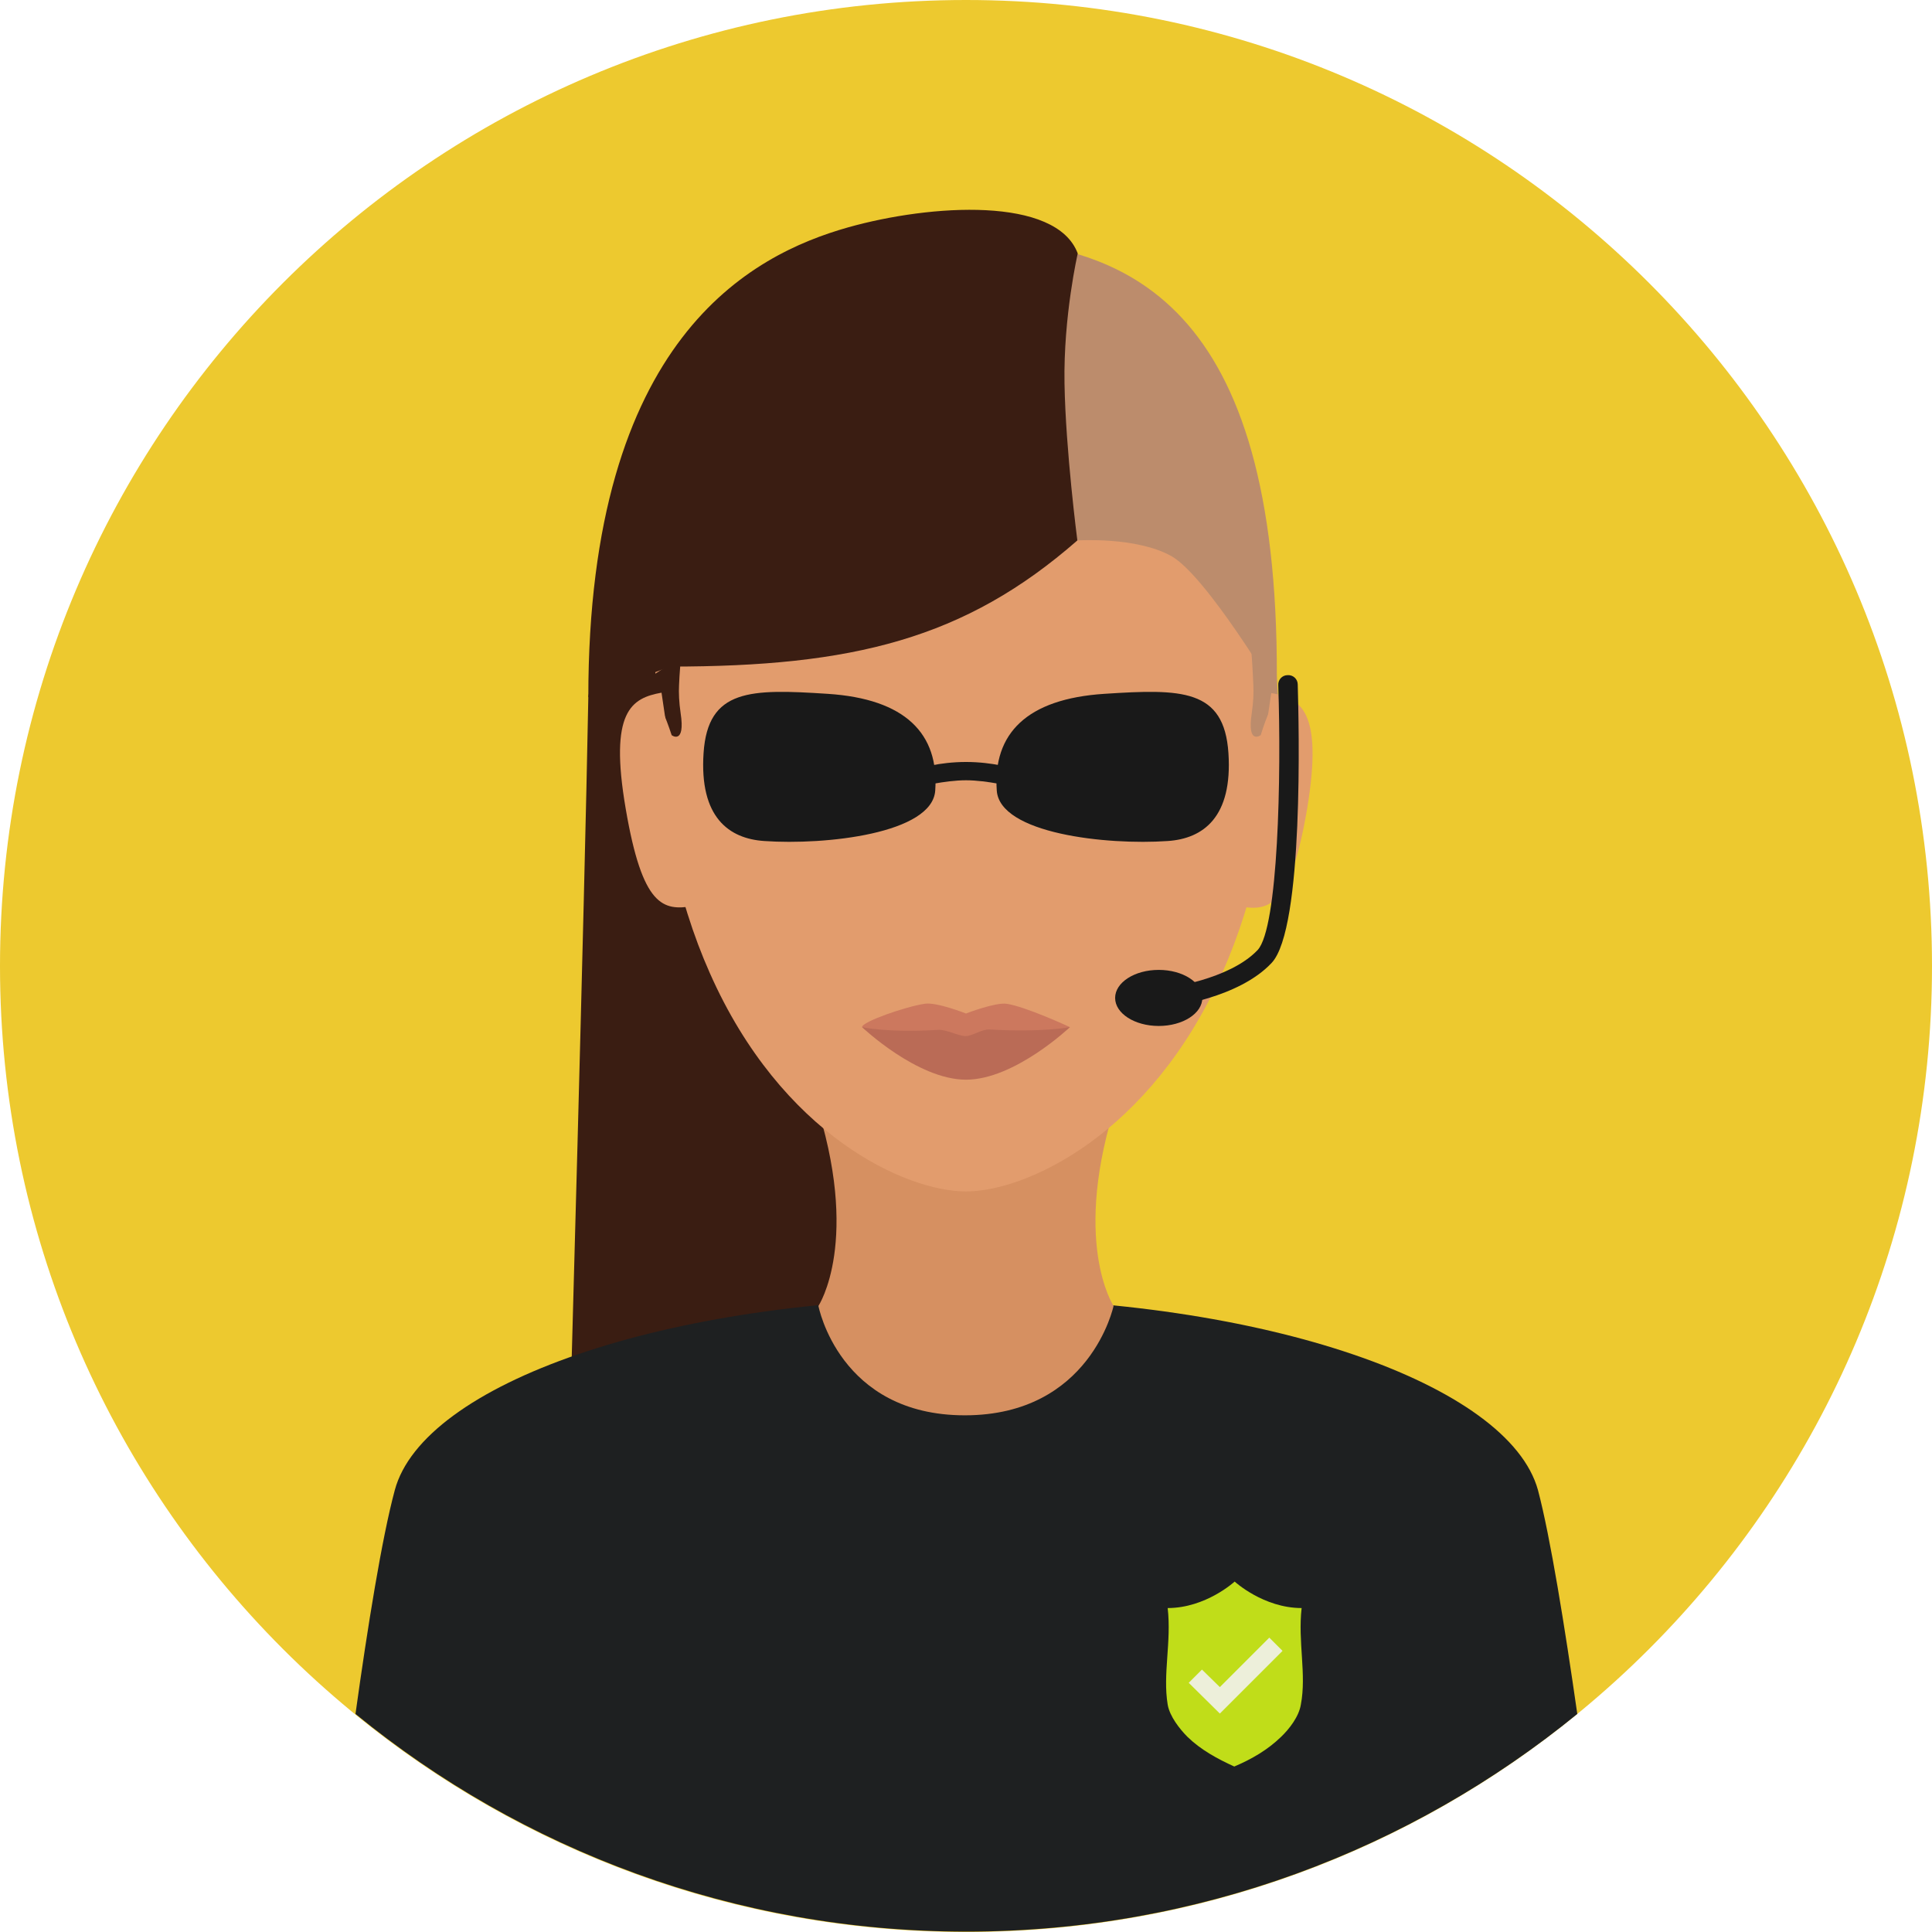 <?xml version="1.0" encoding="iso-8859-1"?>
<!-- Uploaded to: SVG Repo, www.svgrepo.com, Generator: SVG Repo Mixer Tools -->
<svg height="800px" width="800px" version="1.1" id="Layer_1" xmlns="http://www.w3.org/2000/svg" xmlns:xlink="http://www.w3.org/1999/xlink" 
	 viewBox="0 0 496.2 496.2" xml:space="preserve">
<path style="fill:#EDC92F;" d="M496.2,248.1C496.2,111.1,385.1,0,248.1,0S0,111.1,0,248.1s111.1,248.1,248.1,248.1
	S496.2,385.1,496.2,248.1z"/>
<path style="fill:#3A1D12;" d="M248.1,369.6c-38.7,0-101.8-1.8-101.8-1.8s3.8-134.4,4.8-188.7c0.3-14.8,97-31.5,97-31.5V369.6z"/>
<path style="fill:#1E2021;" d="M247.8,333.4c-77.2,0-139.1,22.1-146.4,49.3c-3.3,12.2-7,35.2-10.1,57.5
	c42.7,34.9,97.4,55.9,156.9,55.9s114.1-21,156.9-55.9c-3.2-22.3-6.9-45.4-10.1-57.5C387.5,355.5,324.9,333.4,247.8,333.4z"/>
<path style="fill:#C0DD19;" d="M334.3,413c-9.8,0-17.2-6.8-17.2-6.8l0,0l0,0l0,0l0,0c0,0-7.4,6.8-17.2,6.8c1,8.7-1.3,17,0,24.8
	c0.5,3,3.1,6.3,5.1,8.3c3.4,3.3,7.6,5.6,12,7.6l0,0l0,0l0,0l0,0c4.5-1.9,8.6-4.3,12-7.6c2.1-2,4.6-5.2,5.1-8.3
	C335.6,430,333.3,421.7,334.3,413z"/>
<polygon style="fill:#EDEFDA;" points="313.3,440.1 305.3,432.2 308.7,428.8 313.3,433.3 326,420.6 329.4,424 "/>
<path style="fill:#D69061;" d="M287,282.1h-77.8c12.1,36.6,1,53.3,1,53.3s5.3,28.1,37.6,28.1s38.2-28.1,38.2-28.1
	S274.9,318.7,287,282.1z"/>
<path style="fill:#E29C6D;" d="M327.9,175.2c0-92.4-35.7-113.6-79.8-113.6c-44,0-79.8,21.2-79.8,113.6c0,31.3,5.6,55.8,14,74.7
	c18.4,41.6,50.3,56.1,65.8,56.1c15.4,0,47.3-14.5,65.8-56.1C322.3,231,327.9,206.5,327.9,175.2z"/>
<path style="fill:#BC8C6C;" d="M321.9,176c0.1,2,0,4.4-0.4,7.1c-1.3,8.4,2.3,5.7,2.3,5.7c1.5-5,3.2-8.3,4.4-10.5l-0.4-6l-6.5-5.6
	C321.4,166.6,321.8,173.1,321.9,176"/>
<g>
	<path style="fill:#191919;" d="M260.3,202.1c0,0-6.8-1.7-12.2-1.7s-12.2,1.7-12.2,1.7v-4.7c0,0,5.2-1.7,12.2-1.7s12.2,1.7,12.2,1.7
		V202.1z"/>
	<path style="fill:#191919;" d="M240.2,203c1-14.6-7.7-23.5-27.6-24.8s-30.8-1.3-31.9,15.2c-1.1,16.5,6.5,22,15.6,22.6
		C212,217.1,239.5,214.1,240.2,203z"/>
	<path style="fill:#191919;" d="M256,203c-1-14.6,7.7-23.5,27.6-24.8s30.8-1.3,31.9,15.2s-6.5,22-15.6,22.6
		C284.2,217.1,256.7,214.1,256,203z"/>
</g>
<path style="fill:#BC8C6C;" d="M327.9,178.2c1.4-97.6-35.8-116.6-79.8-116.6c-29.9,0-4.9,43.5,28.7,77.2c0,0,15-1,24,4
	S327.9,178.2,327.9,178.2z"/>
<g>
	<path style="fill:#3A1D12;" d="M217.8,58.4c-24.7,7-66.7,28.3-66.7,120.7l21-7.9c46.9,0,75.7-7.1,104.6-32.4c0,0-3-23-3.3-40.3
		c-0.3-17.4,3.4-33.4,3.4-33.4C271.3,50.4,239.1,52.4,217.8,58.4z"/>
	<path style="fill:#3A1D12;" d="M174.8,183.1c-0.4-2.7-0.5-5.2-0.4-7.1c0.1-2.9,0.5-7.2,0.5-7.2l-9.4,6c0,1.4,0,2.9,0,4.3
		c0,0,1-0.3,2.8-0.9c-0.1,0-0.2,0.1-0.3,0.1c1.3,2.2,2.9,5.6,4.5,10.5C172.4,188.8,176.1,191.5,174.8,183.1z"/>
</g>
<g>
	<path style="fill:#E29C6D;" d="M160.7,207.7c4.3,25.2,9.6,26.3,17.3,25l-8.1-54.8C162.2,179.3,156.4,182.6,160.7,207.7z"/>
	<path style="fill:#E29C6D;" d="M326.5,178l-8.1,54.8c7.6,1.3,13,0.1,17.3-25C339.9,182.6,334.1,179.3,326.5,178z"/>
</g>
<g>
	<ellipse style="fill:#191919;" cx="297.6" cy="256.3" rx="11.2" ry="7.2"/>
	<path style="fill:#191919;" d="M299.8,258.6c0.1,0,0.2,0,0.3,0c0.7-0.1,18-2.2,26.5-11.3c8.3-8.8,7-61.1,6.7-71.5
		c0-1.4-1.2-2.5-2.6-2.4c-1.4,0-2.5,1.2-2.4,2.6c0.8,23.3,0,62.3-5.3,68c-7.3,7.7-23.3,9.7-23.5,9.7c-1.4,0.2-2.4,1.4-2.2,2.8
		C297.5,257.7,298.6,258.6,299.8,258.6z"/>
</g>
<path style="fill:#CC785E;" d="M274.8,263.8c0,0-14.2,9.6-26.7,9.6s-26.7-9.6-26.7-9.6c0-1.4,11.3-5.3,16.1-6
	c3-0.5,10.6,2.5,10.6,2.5s7.5-2.9,10.4-2.5C263.4,258.5,274.8,263.8,274.8,263.8z"/>
<path style="fill:#BA6B56;" d="M274.8,263.8c0,0-14.2,13.5-26.7,13.5s-26.7-13.5-26.7-13.5s6.5,1.5,19.6,0.7c2.2-0.1,5.1,1.6,7,1.6
	c1.7,0,4.2-1.8,6.1-1.7C267.9,265.2,274.8,263.8,274.8,263.8z"/>
<g>
	<path style="fill:#2A3F49;" d="M197.7,335.8L197.7,335.8L197.7,335.8z"/>
	<path style="fill:#2A3F49;" d="M298.5,335.9L298.5,335.9L298.5,335.9z"/>
</g>
</svg>